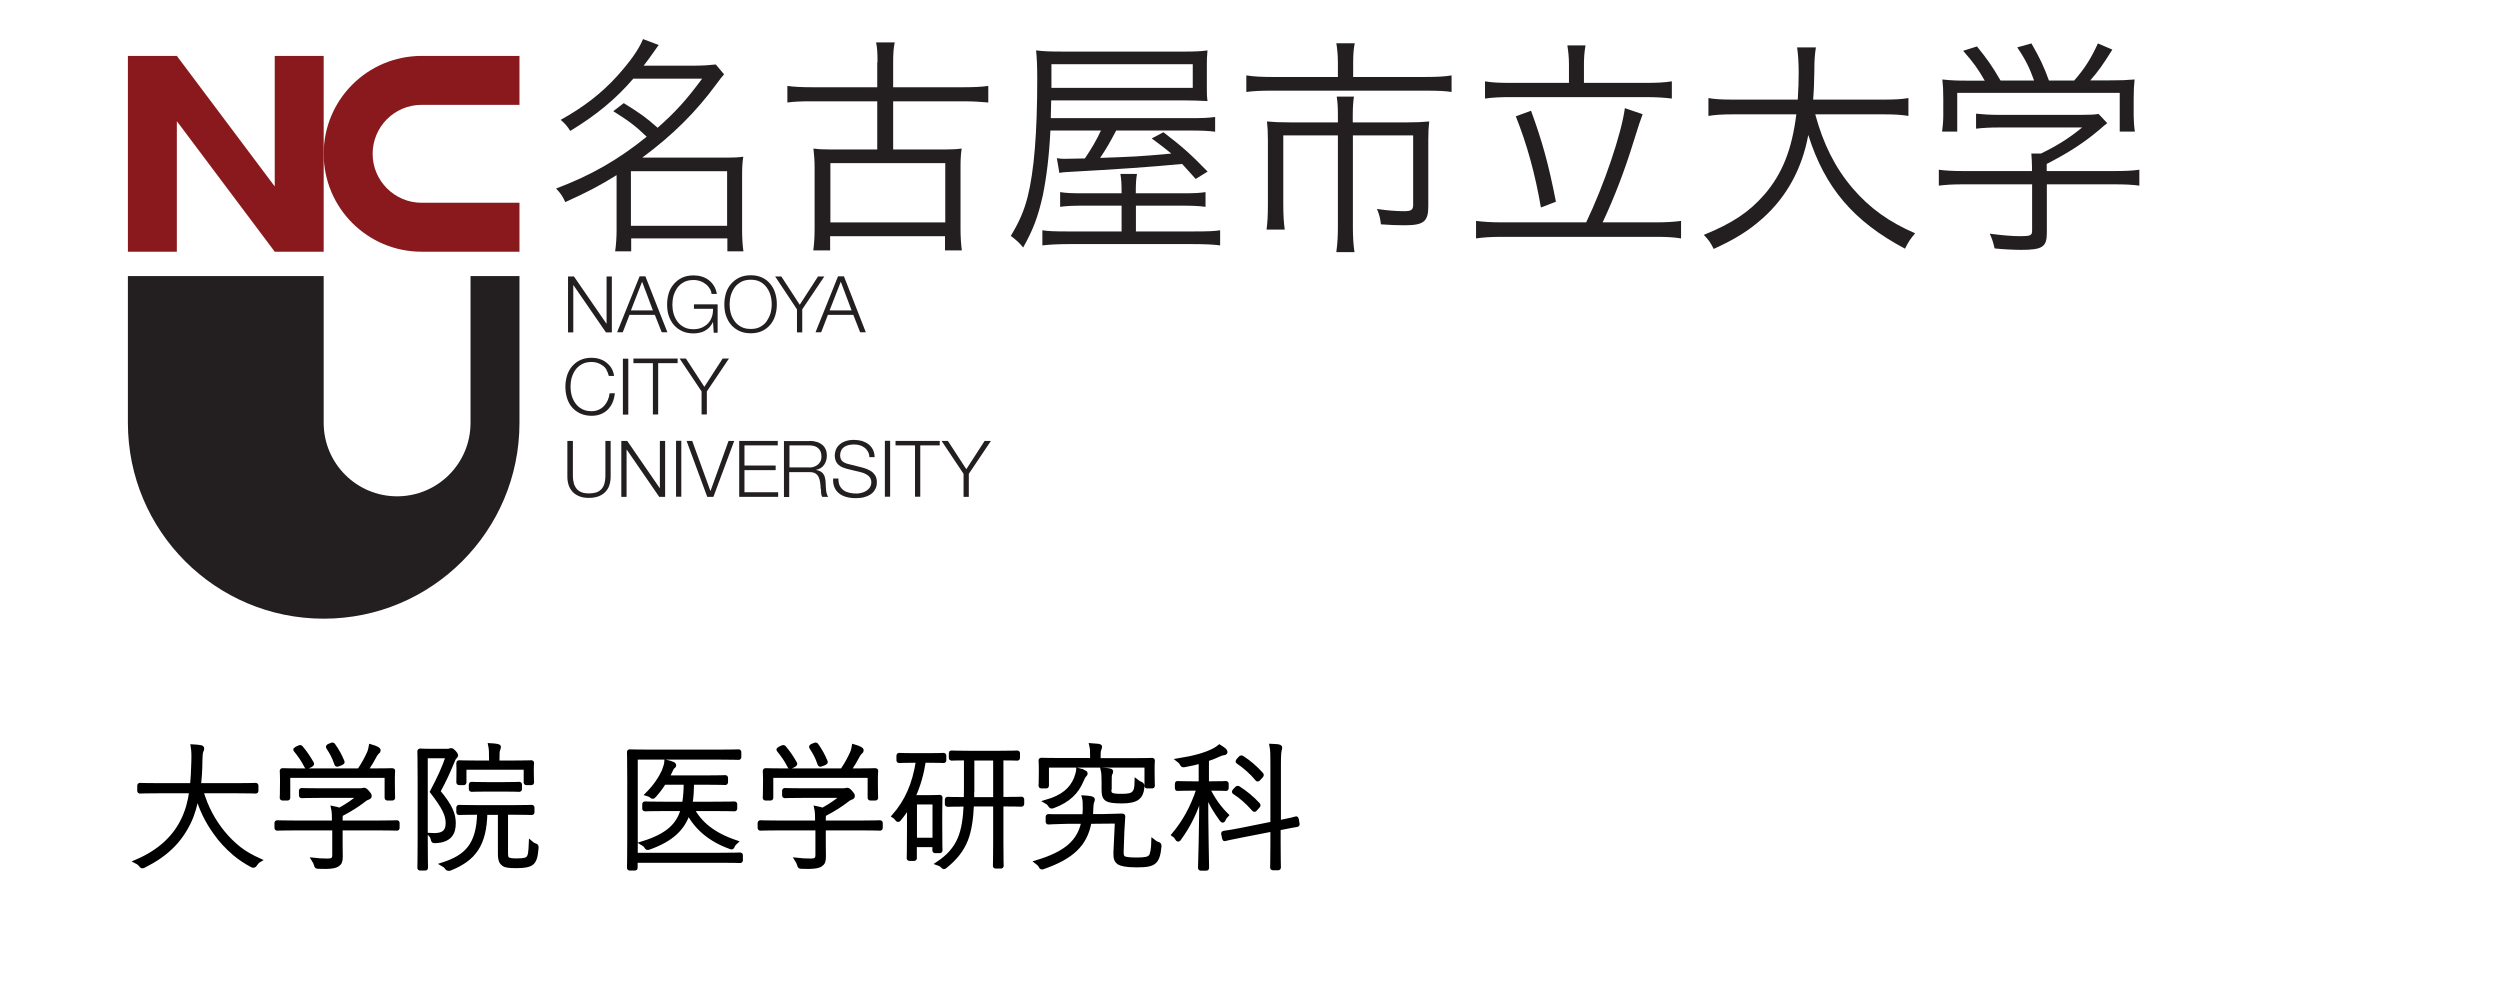 <?xml version="1.0" encoding="UTF-8"?>
<svg id="_レイヤー_2" data-name="レイヤー 2" xmlns="http://www.w3.org/2000/svg" viewBox="0 0 190 75">
  <defs>
    <style>
      .cls-1, .cls-2, .cls-3, .cls-4 {
        stroke-width: 0px;
      }

      .cls-1, .cls-5 {
        fill: none;
      }

      .cls-2 {
        fill: #000;
      }

      .cls-5 {
        stroke: #000;
        stroke-miterlimit: 10;
        stroke-width: .3px;
      }

      .cls-3 {
        fill: #89191c;
      }

      .cls-4 {
        fill: #231f20;
      }
    </style>
  </defs>
  <g id="_レイヤー_1-2" data-name="レイヤー 1">
    <g>
      <rect class="cls-1" width="190" height="75"/>
      <g>
        <path class="cls-3" d="M20.88,4.25v9.92l-7.44-9.92h-3.72v14.88h3.72v-9.92l7.44,9.92h3.72V4.25h-3.72"/>
        <path class="cls-3" d="M32.04,7.97h7.44v-3.72h-7.44c-4.11,0-7.44,3.33-7.44,7.44s3.33,7.44,7.44,7.44h7.44v-3.72h-7.44c-2.05,0-3.72-1.67-3.72-3.72s1.66-3.72,3.72-3.72"/>
        <path class="cls-4" d="M35.76,20.99v11.15h0c0,3.09-2.5,5.58-5.58,5.58s-5.58-2.5-5.58-5.58v-11.16h-14.88v11.16c0,8.22,6.66,14.88,14.88,14.88s14.88-6.66,14.88-14.88v-11.16h-3.72"/>
        <path class="cls-4" d="M43.62,21.01l2.47,3.59h.01v-3.59h.4v4.25h-.45l-2.47-3.59h-.01v3.59h-.4v-4.25h.45"/>
        <path class="cls-4" d="M49.62,23.59l-.82-2.18-.85,2.18h1.67ZM49.05,21l1.67,4.25h-.43l-.52-1.32h-1.93l-.51,1.32h-.43l1.71-4.25h.45"/>
        <path class="cls-4" d="M54.24,25.25l-.05-.77h-.01c-.07.15-.16.28-.26.39-.11.11-.22.2-.35.27-.13.07-.26.12-.41.15s-.3.05-.45.05c-.33,0-.63-.06-.88-.18-.25-.12-.46-.28-.63-.48-.17-.2-.29-.44-.38-.7s-.12-.55-.12-.84.04-.57.12-.84c.08-.27.21-.5.38-.7.17-.2.38-.37.63-.49s.54-.18.88-.18c.22,0,.43.03.63.09s.37.15.53.27c.15.12.29.27.39.44.11.17.18.38.22.61h-.4c-.01-.12-.05-.25-.12-.37s-.16-.24-.28-.34c-.12-.1-.26-.19-.42-.25s-.35-.1-.55-.1c-.28,0-.52.05-.73.16-.2.11-.37.25-.5.43-.13.18-.22.38-.29.6-.06.22-.09.45-.09.68s.03.46.09.68c.06.22.16.42.29.6.13.18.29.32.5.43.2.11.44.16.73.16.23,0,.44-.04.63-.12.18-.08.34-.19.47-.32.13-.14.22-.3.29-.49s.09-.4.09-.62h-1.45v-.34h1.8v2.16h-.29"/>
        <path class="cls-4" d="M55.54,23.81c.06.22.16.42.29.6.13.18.29.32.5.43.2.11.44.16.73.16s.52-.05.72-.16.37-.25.49-.43.22-.38.29-.6c.06-.22.09-.45.09-.68s-.03-.46-.09-.68c-.06-.22-.16-.42-.29-.6-.13-.18-.29-.32-.49-.43-.2-.11-.44-.16-.72-.16s-.52.05-.73.16c-.2.11-.37.25-.5.43-.13.18-.22.38-.29.6-.06.22-.09.45-.09.68s.03.46.09.68M55.17,22.29c.08-.27.21-.5.38-.7.17-.2.38-.37.63-.49.25-.12.54-.18.88-.18s.62.06.87.18c.25.12.46.28.62.49.17.2.29.44.37.7.08.27.12.54.12.84s-.04.57-.12.84c-.08.27-.21.5-.37.7-.17.2-.37.36-.62.48-.25.12-.54.18-.87.18s-.63-.06-.88-.18c-.25-.12-.46-.28-.63-.48-.17-.2-.29-.44-.38-.7s-.12-.55-.12-.84.04-.57.12-.84"/>
        <path class="cls-4" d="M58.9,21.01h.48l1.4,2.15,1.39-2.15h.48l-1.68,2.5v1.75h-.4v-1.75l-1.66-2.5"/>
        <path class="cls-4" d="M64.72,23.59l-.82-2.18-.85,2.18h1.67ZM64.14,21l1.66,4.25h-.43l-.52-1.32h-1.93l-.51,1.32h-.43l1.71-4.25h.45"/>
        <path class="cls-4" d="M46.1,28.1c-.08-.13-.18-.24-.3-.32-.12-.09-.25-.15-.39-.2-.14-.05-.29-.07-.44-.07-.28,0-.52.05-.73.16-.2.11-.37.25-.5.43-.13.18-.22.38-.29.6-.06.22-.09.45-.09.68s.03.46.09.68c.06.22.16.42.29.6s.29.32.5.43c.2.11.44.16.73.16.2,0,.38-.04.53-.11.16-.07.3-.17.41-.29.11-.12.21-.27.28-.43.07-.16.12-.34.14-.53h.4c-.03.26-.09.5-.18.71-.09.21-.22.39-.37.54-.15.15-.33.26-.53.34-.2.08-.43.12-.68.12-.33,0-.63-.06-.88-.18s-.46-.28-.63-.48c-.17-.2-.29-.44-.37-.7-.08-.27-.12-.55-.12-.84s.04-.57.12-.84.21-.5.37-.7c.17-.2.38-.37.63-.49s.54-.18.88-.18c.2,0,.4.03.59.09s.37.15.52.27.29.26.39.43c.1.17.17.37.2.59h-.4c-.04-.16-.09-.31-.18-.44"/>
        <path class="cls-4" d="M47.34,31.51h.41v-4.25h-.41v4.25Z"/>
        <path class="cls-4" d="M51.5,27.25v.35h-1.48v3.9h-.4v-3.9h-1.48v-.35h3.36"/>
        <path class="cls-4" d="M51.65,27.25h.48l1.4,2.15,1.39-2.15h.48l-1.68,2.5v1.75h-.4v-1.75l-1.67-2.5"/>
        <path class="cls-4" d="M43.54,33.51v2.63c0,.25.03.45.08.63.06.17.14.31.24.42.11.11.24.19.39.24.15.05.33.07.52.07s.37-.03.53-.07c.15-.05.29-.13.39-.24.11-.11.19-.25.24-.42s.08-.38.08-.63v-2.63h.4v2.72c0,.22-.03.43-.09.62-.06.2-.16.37-.29.51-.13.15-.3.26-.51.35-.21.08-.46.13-.76.13s-.54-.04-.75-.13c-.21-.09-.38-.2-.51-.35-.13-.15-.23-.32-.29-.51-.06-.2-.09-.4-.09-.62v-2.72h.4"/>
        <path class="cls-4" d="M47.67,33.51l2.47,3.59h.01v-3.59h.4v4.25h-.45l-2.47-3.59h-.01v3.59h-.4v-4.25h.45"/>
        <path class="cls-4" d="M51.38,37.75h.4v-4.25h-.4v4.25Z"/>
        <path class="cls-4" d="M52.61,33.51l1.38,3.8h.01l1.37-3.8h.43l-1.58,4.25h-.47l-1.57-4.25h.43"/>
        <path class="cls-4" d="M59.11,33.51v.34h-2.53v1.53h2.37v.35h-2.37v1.68h2.56v.35h-2.96v-4.25h2.93"/>
        <path class="cls-4" d="M61.52,35.53c.12,0,.24-.02.35-.06.11-.04.21-.09.29-.16.08-.07.15-.16.2-.26s.07-.22.07-.35c0-.26-.07-.47-.23-.62-.15-.15-.38-.23-.69-.23h-1.51v1.67h1.51ZM61.55,33.51c.17,0,.34.02.5.07.16.04.29.11.41.2.12.09.21.2.28.35.07.14.1.31.1.5,0,.27-.07.5-.21.7-.14.2-.35.33-.62.38h0c.14.03.25.07.35.12.09.05.17.12.22.2.06.08.1.18.12.29.03.11.04.23.05.35,0,.07,0,.16.01.26,0,.1.01.21.02.31.01.1.03.2.06.3.03.09.06.17.1.22h-.45l-.06-.14-.03-.18v-.18s-.03-.15-.03-.15c0-.15-.02-.3-.04-.45-.02-.15-.06-.28-.11-.4-.06-.12-.14-.21-.25-.28-.11-.07-.26-.1-.45-.1h-1.54v1.89h-.4v-4.25h1.95"/>
        <path class="cls-4" d="M63.82,36.91c.07.15.17.26.29.35.12.09.27.15.44.19.17.04.35.06.55.06.11,0,.23-.02.36-.05.13-.03.25-.08.37-.15.11-.07.21-.16.28-.27.07-.11.11-.24.11-.4,0-.12-.03-.22-.08-.31-.05-.09-.12-.16-.21-.22-.08-.06-.18-.11-.28-.15s-.2-.07-.3-.09l-.95-.23c-.12-.03-.24-.07-.36-.12-.12-.05-.22-.11-.31-.19s-.16-.18-.21-.29c-.05-.12-.08-.26-.08-.42,0-.1.02-.22.06-.36.04-.14.11-.27.22-.39.11-.12.26-.23.45-.31.19-.08.43-.13.73-.13.21,0,.41.03.6.08.19.06.36.14.5.25s.26.25.34.41c.08.16.13.36.13.57h-.4c0-.16-.04-.3-.11-.42-.07-.12-.15-.22-.26-.3-.1-.08-.23-.14-.36-.18-.14-.04-.28-.06-.43-.06-.14,0-.27.02-.4.04-.13.03-.24.08-.34.14-.1.07-.18.15-.23.26-.06.11-.09.24-.09.4,0,.1.02.18.05.26.03.07.08.14.14.19.06.05.13.09.2.12s.16.06.25.08l1.04.26c.15.04.29.09.43.15.13.06.25.13.35.21.1.09.18.19.24.31.06.12.09.27.09.45,0,.05,0,.11-.01.19s-.03.16-.07.25c-.04.09-.09.18-.16.27-.07.09-.16.17-.29.25-.12.07-.27.13-.45.18-.18.05-.39.07-.64.07s-.48-.03-.7-.09-.4-.15-.55-.27c-.15-.12-.27-.27-.35-.46-.08-.19-.12-.41-.1-.67h.4c0,.22.03.4.1.55"/>
        <path class="cls-4" d="M67.25,37.75h.4v-4.25h-.4v4.25Z"/>
        <path class="cls-4" d="M71.42,33.51v.34h-1.48v3.9h-.4v-3.9h-1.48v-.34h3.36"/>
        <path class="cls-4" d="M71.56,33.51h.48l1.4,2.15,1.39-2.15h.48l-1.68,2.5v1.75h-.4v-1.75l-1.67-2.5"/>
        <path class="cls-4" d="M47.95,17.16h7.31v-4.15h-7.31v4.15ZM47.41,7.84c1.28.8,1.68,1.08,2.57,1.87,1.38-1.22,2.19-2.12,3.38-3.73h-5.23c-1.33,1.54-2.78,2.75-4.79,3.97-.21-.33-.37-.54-.73-.84,1.77-.98,3.15-2.06,4.32-3.36,1-1.12,1.61-1.98,1.94-2.78l1.19.45q-.8,1.14-1.14,1.57h3.85c.68,0,1.15-.04,1.63-.09l.63.75c-.19.21-.28.33-.59.75-1.56,2.12-3.27,3.83-5.63,5.58h6.42c.56,0,.89-.02,1.26-.07-.07.42-.09.84-.09,1.4v4.23c0,.54.04,1.17.1,1.56h-1.22v-.98h-7.31v.98h-1.22c.07-.45.11-1.08.11-1.56v-4.23c-1.19.75-2.26,1.31-3.9,2.05-.19-.42-.33-.65-.7-1.03,2.71-1.03,4.72-2.19,6.89-3.94-.86-.82-1.29-1.15-2.54-1.94l.82-.63"/>
        <path class="cls-4" d="M63.11,16.9h8.73v-4.5h-8.73v4.5ZM66.69,4.74c0-.75-.02-1.12-.11-1.52h1.42c-.09.44-.12.84-.12,1.52v1.89h5.41c.77,0,1.33-.03,1.82-.1v1.26c-.59-.05-1.15-.09-1.82-.09h-5.41v3.66h3.92c.59,0,.91-.02,1.29-.07-.07.44-.09.84-.09,1.42v4.71c0,.59.04,1.15.1,1.61h-1.28v-1.08h-8.73v1.08h-1.28c.07-.52.1-1.05.1-1.61v-4.71c0-.54-.04-.98-.09-1.42.39.05.7.07,1.3.07h3.55v-3.66h-4.99c-.82,0-1.29.02-1.84.09v-1.26c.49.07,1.07.1,1.84.1h4.99v-1.89"/>
        <path class="cls-4" d="M90.65,4.88h-10.74v1.8h10.74v-1.8ZM89.78,14.69c1.08,0,1.36-.02,1.84-.09v1.12c-.52-.07-.98-.09-1.84-.09h-3.45v1.96h4.23c1.33,0,1.71-.02,2.17-.09v1.15c-.54-.07-1.14-.1-2.24-.1h-9.15c-.95,0-1.61.04-2.12.1v-1.15c.39.07.93.09,2.05.09h3.97v-1.96h-2.83c-.86,0-1.35.02-1.84.09v-1.12c.46.07.77.09,1.85.09h2.82c0-.77-.02-1.05-.09-1.47h1.26c-.07.42-.09.72-.09,1.47h3.45ZM79.83,9.92c-.09,1.91-.3,3.59-.58,4.95-.35,1.57-.72,2.57-1.49,3.94-.26-.33-.59-.63-.94-.88.66-1.1,1-1.89,1.28-2.97.49-1.96.73-4.83.73-8.96,0-1.01-.03-1.66-.09-2.17.61.07,1.03.09,2.12.09h9.11c.86,0,1.29-.02,1.8-.09-.05.54-.05.66-.05,1.19v1.56c0,.52,0,.72.05,1.1-.68-.03-1.19-.05-1.73-.05h-10.15l-.03,1.35h10.44c1.14,0,1.54-.02,2.05-.09v1.12c-.56-.07-1-.09-1.99-.09h-5.53c-.51.96-.73,1.35-1.22,2.08,2.47-.09,2.94-.1,5.41-.33-.46-.38-.73-.59-1.49-1.15l.89-.47c1.49,1.14,2.06,1.66,3.36,2.99l-.91.56c-.51-.58-.65-.72-1.03-1.14-2.41.23-4.85.4-8.68.61-.3.02-.42.02-.65.07l-.19-1.12c.3.05.39.05.61.05q.07,0,1.52-.03c.52-.77.89-1.4,1.22-2.12h-3.85"/>
        <path class="cls-4" d="M101.68,8.72c0-.54-.02-.94-.09-1.38h1.31c-.05.32-.09.77-.09,1.4v.56h4.15c.7,0,1.14-.02,1.66-.07-.05.44-.07.84-.07,1.42v5.04c0,1.14-.35,1.43-1.78,1.43-.72,0-1.02-.02-1.82-.07-.05-.45-.12-.75-.3-1.17.8.12,1.49.17,2.05.17s.7-.1.7-.49v-5.27h-4.58v6.96c0,.72.03,1.31.12,1.91h-1.38c.09-.66.12-1.22.12-1.91v-6.96h-4.15v5.27c0,.8.04,1.38.11,1.89h-1.38c.07-.56.1-1.1.1-1.89v-4.9c0-.54-.02-.98-.07-1.43.51.05.96.07,1.68.07h3.71v-.58ZM101.68,4.78c0-.56-.05-1.12-.12-1.49h1.4c-.09.44-.12.89-.12,1.49v1.07h5.49c.86,0,1.47-.03,1.99-.12v1.26c-.45-.07-.96-.1-1.98-.1h-11.68c-.86,0-1.43.03-1.94.1v-1.26c.58.09,1.15.12,1.96.12h5v-1.07"/>
        <path class="cls-4" d="M116.36,8.42c.84,2.29,1.33,4.04,1.89,6.91l-1.14.44c-.45-2.61-1.07-4.83-1.91-6.93l1.15-.42ZM119.24,4.88c0-.51-.04-.89-.12-1.43h1.38c-.09.51-.12.94-.12,1.42v1.43h4.67c.87,0,1.47-.03,2.01-.12v1.31c-.58-.07-1.17-.11-2.01-.11h-10.25c-.8,0-1.38.03-1.94.11v-1.31c.49.09,1.07.12,1.94.12h4.44v-1.42ZM120.55,16.9c1.35-2.82,2.68-6.72,2.94-8.68l1.35.46q-.17.42-.7,2.12c-.66,2.15-1.45,4.21-2.34,6.1h4.04c.81,0,1.4-.04,1.92-.11v1.33c-.56-.09-1.07-.12-1.92-.12h-11.65c-.88,0-1.45.04-2.01.12v-1.33c.56.07,1.15.11,2.01.11h6.37"/>
        <path class="cls-4" d="M137.96,8.69c.6,2.24,1.52,4.08,2.85,5.63,1.28,1.49,2.75,2.55,4.74,3.41-.35.42-.49.61-.77,1.17-3.92-2.08-6.09-4.64-7.35-8.64-.47,2.55-1.63,4.67-3.41,6.28-1.1.98-2.06,1.59-3.78,2.38-.24-.49-.38-.68-.75-1.07,2.19-.89,3.46-1.75,4.6-3.06,1.36-1.57,2.1-3.43,2.43-6.1h-4.76c-.93,0-1.42.04-1.92.12v-1.36c.45.09,1.03.12,1.96.12h4.83c.05-.84.07-1.38.07-2.06,0-.81-.05-1.43-.12-1.91h1.43c-.09.58-.12.96-.12,1.82-.02.89-.03,1.4-.09,2.15h5.3c.89,0,1.47-.03,1.94-.12v1.36c-.56-.09-1.05-.12-1.92-.12h-5.16"/>
        <path class="cls-4" d="M150.84,6.13c-.51-.89-.82-1.33-1.64-2.27l1.05-.33c.81,1,1.17,1.52,1.79,2.59h2.55c-.33-.93-.66-1.61-1.28-2.52l1.08-.3c.66,1.15.94,1.75,1.33,2.82h1.92c.82-.94,1.29-1.7,1.8-2.82l1.1.47c-.73,1.17-1.1,1.68-1.68,2.34h1.36c1.02,0,1.4-.02,2.01-.07-.05.45-.07.81-.07,1.45v1.29c0,.4.03.82.09,1.22h-1.15v-2.94h-12.35v2.94h-1.15c.05-.4.09-.79.09-1.22v-1.29c0-.65-.02-1-.07-1.45.65.07,1.03.09,1.99.09h1.22ZM155.56,17.69c0,1.08-.33,1.3-1.96,1.3-.49,0-1.4-.04-2.01-.11-.12-.51-.19-.73-.37-1.12.89.12,1.71.19,2.29.19.8,0,.93-.05.93-.42v-3.52h-5.25c-.77,0-1.31.03-1.84.1v-1.21c.51.07,1.07.1,1.82.1h5.26v-.3c0-.35-.02-.66-.05-1.03h.73c1.21-.58,2.2-1.21,3.13-1.98h-6.4c-.59,0-1.19.03-1.66.09v-1.14c.49.05,1.05.09,1.7.09h6.31c.65,0,1-.02,1.3-.07l.66.7q-.23.17-.61.51c-1.17.98-2.26,1.7-3.99,2.59v.54h5.2c.79,0,1.35-.03,1.84-.1v1.21c-.49-.07-1.08-.1-1.85-.1h-5.18v3.67"/>
      </g>
      <g>
        <g>
          <path class="cls-2" d="M15.3,60.13c.19.6.41,1.18.71,1.74.54,1,1.27,1.91,2.17,2.62.47.37.98.64,1.53.89-.12.07-.22.18-.31.32q-.09.16-.25.07c-.48-.26-.93-.55-1.34-.9-.56-.48-1.06-1.01-1.48-1.62-.6-.84-1.07-1.79-1.34-2.8-.14.74-.33,1.43-.62,2.03-.73,1.5-1.77,2.49-3.42,3.32-.15.07-.16.08-.27-.07-.09-.12-.2-.19-.32-.25,1.82-.77,2.95-1.91,3.56-3.2.32-.67.51-1.38.61-2.14h-2.45c-1.03,0-1.37.02-1.43.02-.06,0-.07-.01-.07-.07v-.37c0-.06.01-.07.07-.07.05,0,.39.02,1.43.02h2.51c.06-.56.08-1.15.1-1.77s0-.87-.05-1.18c.2.01.43.03.6.06.08.01.13.05.13.11,0,.07-.03.12-.06.19-.05.11-.07.32-.08.81,0,.61-.04,1.2-.11,1.78h2.87c1.04,0,1.37-.02,1.43-.02.06,0,.07.01.07.07v.37c0,.06-.01.07-.07.07-.05,0-.39-.02-1.43-.02h-2.67Z"/>
          <path class="cls-5" d="M15.3,60.13c.19.6.41,1.18.71,1.74.54,1,1.27,1.91,2.17,2.62.47.37.98.64,1.53.89-.12.07-.22.18-.31.32q-.09.16-.25.07c-.48-.26-.93-.55-1.34-.9-.56-.48-1.06-1.01-1.48-1.62-.6-.84-1.07-1.79-1.34-2.8-.14.74-.33,1.43-.62,2.03-.73,1.5-1.77,2.49-3.42,3.32-.15.07-.16.08-.27-.07-.09-.12-.2-.19-.32-.25,1.82-.77,2.95-1.91,3.56-3.2.32-.67.51-1.38.61-2.14h-2.45c-1.03,0-1.37.02-1.43.02-.06,0-.07-.01-.07-.07v-.37c0-.06.01-.07.07-.07.05,0,.39.02,1.43.02h2.51c.06-.56.08-1.15.1-1.77s0-.87-.05-1.18c.2.01.43.03.6.06.08.01.13.05.13.11,0,.07-.03.12-.06.19-.05.11-.07.32-.08.81,0,.61-.04,1.2-.11,1.78h2.87c1.04,0,1.37-.02,1.43-.02.06,0,.07.01.07.07v.37c0,.06-.01.07-.07.07-.05,0-.39-.02-1.43-.02h-2.67Z"/>
          <path class="cls-2" d="M22.47,62.96c-1.01,0-1.34.02-1.39.02-.06,0-.07-.01-.07-.07v-.35c0-.06.01-.07.07-.07.05,0,.38.02,1.39.02h2.91c0-.52-.01-.84-.07-1.1.2.04.36.08.5.13.57-.32,1.06-.64,1.53-1.05h-3.03c-1,0-1.32.02-1.37.02-.06,0-.07-.01-.07-.07v-.33c0-.06.01-.07.07-.07.05,0,.37.02,1.37.02h2.99c.18,0,.24-.01.27-.02.03-.01.06-.02.11-.02.05,0,.14.06.25.19.13.14.17.21.17.29,0,.06-.05.11-.09.12-.11.03-.19.06-.43.25-.41.32-.96.67-1.67,1.04-.02.08-.02.21-.02.41v.19h2.87c1.01,0,1.34-.02,1.39-.02.06,0,.07.01.07.07v.35c0,.06-.01.07-.07.07-.05,0-.38-.02-1.39-.02h-2.87v1.24c0,.21.01.65.01.91,0,.34-.06.49-.26.62-.16.09-.35.15-.88.16-.15,0-.33,0-.54-.01-.17-.01-.17.01-.21-.16-.04-.13-.11-.27-.18-.38.35.04.64.06,1.08.06.32,0,.49-.07.49-.42v-2.02h-2.91ZM27.3,58.54c.33-.49.57-.94.76-1.37.04-.11.09-.27.12-.46.19.05.36.13.49.19.07.04.11.08.11.13s-.02.07-.06.11c-.06.04-.15.15-.2.24-.2.39-.41.74-.7,1.17h.5c1.06,0,1.43-.02,1.48-.02.07,0,.08.01.08.06s-.02.2-.02.5v.42c0,.93.02,1.06.02,1.11,0,.06-.01.07-.08.07h-.35c-.06,0-.07-.01-.07-.07v-1.65h-7.47v1.65c0,.06-.01.07-.07.07h-.36c-.06,0-.07-.01-.07-.07s.02-.19.02-1.11v-.36c0-.36-.02-.51-.02-.56s.01-.06.07-.06.43.02,1.48.02h4.36ZM22.7,56.81c.11-.05.14-.05.18,0,.33.39.57.75.82,1.19.04.06.04.08-.08.16l-.15.07c-.15.07-.17.07-.2,0-.21-.43-.52-.87-.81-1.22-.04-.05-.03-.06.09-.13l.15-.07ZM25.76,58.08c-.15.06-.17.06-.2-.02-.19-.56-.37-.86-.62-1.25-.04-.06-.03-.08.08-.14l.16-.06c.09-.04.12-.04.16.02.3.42.51.81.69,1.25.03.06.02.07-.12.14l-.15.06Z"/>
          <path class="cls-5" d="M22.47,62.96c-1.01,0-1.34.02-1.39.02-.06,0-.07-.01-.07-.07v-.35c0-.06.01-.07.07-.07.05,0,.38.02,1.39.02h2.91c0-.52-.01-.84-.07-1.1.2.04.36.08.5.13.57-.32,1.06-.64,1.53-1.05h-3.03c-1,0-1.32.02-1.37.02-.06,0-.07-.01-.07-.07v-.33c0-.06.01-.07.07-.07.05,0,.37.02,1.37.02h2.99c.18,0,.24-.01.27-.02.03-.01.06-.02.11-.02.05,0,.14.06.25.19.13.14.17.21.17.29,0,.06-.05.11-.09.12-.11.03-.19.06-.43.25-.41.32-.96.67-1.67,1.04-.02.08-.02.21-.02.41v.19h2.87c1.01,0,1.34-.02,1.39-.02.06,0,.07.01.07.07v.35c0,.06-.01.07-.07.07-.05,0-.38-.02-1.39-.02h-2.87v1.24c0,.21.01.65.01.91,0,.34-.06.49-.26.62-.16.09-.35.15-.88.16-.15,0-.33,0-.54-.01-.17-.01-.17.01-.21-.16-.04-.13-.11-.27-.18-.38.35.04.64.06,1.08.06.32,0,.49-.07.49-.42v-2.02h-2.91ZM27.3,58.54c.33-.49.57-.94.76-1.37.04-.11.09-.27.12-.46.19.05.36.13.49.19.07.04.11.08.11.13s-.02.07-.06.11c-.06.04-.15.15-.2.24-.2.39-.41.74-.7,1.17h.5c1.06,0,1.43-.02,1.48-.02.07,0,.08.01.08.06s-.02.2-.02.5v.42c0,.93.02,1.06.02,1.11,0,.06-.01.07-.08.07h-.35c-.06,0-.07-.01-.07-.07v-1.65h-7.47v1.65c0,.06-.01.07-.07.07h-.36c-.06,0-.07-.01-.07-.07s.02-.19.02-1.11v-.36c0-.36-.02-.51-.02-.56s.01-.06.07-.06.43.02,1.48.02h4.36ZM22.7,56.81c.11-.05.14-.05.18,0,.33.39.57.75.82,1.19.04.06.04.08-.08.16l-.15.07c-.15.07-.17.07-.2,0-.21-.43-.52-.87-.81-1.22-.04-.05-.03-.06.09-.13l.15-.07ZM25.76,58.08c-.15.06-.17.06-.2-.02-.19-.56-.37-.86-.62-1.25-.04-.06-.03-.08.08-.14l.16-.06c.09-.04.12-.04.16.02.3.42.51.81.69,1.25.03.06.02.07-.12.14l-.15.06Z"/>
          <path class="cls-2" d="M32.36,57.48v6.31c0,1.48.02,2.1.02,2.15,0,.06,0,.07-.07.07h-.37c-.06,0-.07-.01-.07-.07,0-.05.02-.63.02-2.13v-4.55c0-1.51-.02-2.1-.02-2.15,0-.06.01-.07.07-.07s.26.02.75.02h1.24c.13,0,.22-.01.26-.03.02-.01.05-.02.1-.02.05,0,.11.03.22.15.12.13.16.2.16.23,0,.05-.02.08-.07.13-.07.06-.14.18-.19.32-.33.8-.61,1.43-1.09,2.31.95,1.14,1.17,1.75,1.17,2.42,0,.75-.3,1.31-1.4,1.36-.17.01-.17,0-.21-.18-.03-.13-.07-.21-.14-.29.92.06,1.28-.22,1.28-.91,0-.62-.28-1.2-1.19-2.38.56-1.08.87-1.72,1.2-2.69h-1.66ZM36.33,61.77c-1.03,0-1.37.02-1.43.02-.06,0-.07-.01-.07-.07v-.33c0-.06.01-.07.07-.07.05,0,.39.02,1.43.02h2.65c1.04,0,1.36-.02,1.42-.02.06,0,.07.01.07.07v.33c0,.06-.01.07-.07.07-.05,0-.38-.02-1.42-.02h-.52v3c0,.34.02.44.14.52.09.06.29.1.64.1.57,0,.79-.06.9-.19.14-.17.17-.42.2-1.15.09.08.18.14.29.18.16.05.16.06.15.22-.05.67-.15.95-.34,1.13-.23.2-.65.25-1.2.25-.61,0-.84-.05-.96-.14-.18-.13-.29-.29-.29-.82v-3.09h-1.1c-.05,2.43-.87,3.51-2.69,4.24q-.16.06-.25-.07c-.07-.11-.18-.2-.29-.26,1.77-.57,2.71-1.47,2.75-3.91h-.07ZM37.32,57.74c0-.56-.01-.83-.07-1.11.21.01.39.03.55.06.07.01.12.04.12.07,0,.08-.02.13-.05.2-.05.11-.06.27-.06.77v.22h1.11c1.03,0,1.39-.02,1.45-.02.06,0,.07.01.07.07,0,.05-.02.15-.02.35v.26c0,.71.02.79.02.84,0,.06-.01.07-.07.07h-.35c-.06,0-.07-.01-.07-.07v-1.1h-4.65v1.1c0,.06-.01.07-.07.07h-.34c-.05,0-.06-.01-.06-.07,0-.05.01-.14.01-.84v-.22c0-.24-.01-.34-.01-.39,0-.06.01-.07.06-.07s.41.02,1.45.02h1v-.22ZM38.32,59.59c.82,0,1.08-.02,1.13-.02.06,0,.07.01.07.07v.32c0,.06-.01.07-.07.07-.05,0-.31-.02-1.13-.02h-1.34c-.82,0-1.09.02-1.14.02s-.06-.01-.06-.07v-.32c0-.06.01-.07.06-.07s.32.02,1.14.02h1.34Z"/>
          <path class="cls-5" d="M32.36,57.48v6.31c0,1.48.02,2.1.02,2.15,0,.06,0,.07-.07.07h-.37c-.06,0-.07-.01-.07-.07,0-.05.02-.63.02-2.13v-4.55c0-1.51-.02-2.1-.02-2.15,0-.06.01-.07.07-.07s.26.02.75.02h1.24c.13,0,.22-.01.26-.03.02-.01.05-.02.1-.02.05,0,.11.03.22.15.12.13.16.2.16.23,0,.05-.02.08-.07.13-.07.06-.14.18-.19.32-.33.8-.61,1.43-1.09,2.31.95,1.14,1.17,1.75,1.17,2.42,0,.75-.3,1.31-1.4,1.36-.17.01-.17,0-.21-.18-.03-.13-.07-.21-.14-.29.92.06,1.28-.22,1.28-.91,0-.62-.28-1.2-1.19-2.38.56-1.08.87-1.72,1.2-2.69h-1.66ZM36.33,61.77c-1.03,0-1.37.02-1.43.02-.06,0-.07-.01-.07-.07v-.33c0-.06.01-.07.07-.07.05,0,.39.02,1.43.02h2.65c1.04,0,1.36-.02,1.42-.02.06,0,.07.01.07.07v.33c0,.06-.01.07-.07.07-.05,0-.38-.02-1.42-.02h-.52v3c0,.34.02.44.14.52.09.06.29.1.64.1.57,0,.79-.06.9-.19.14-.17.17-.42.2-1.15.09.08.18.14.29.18.16.05.16.06.15.22-.05.67-.15.95-.34,1.13-.23.2-.65.25-1.2.25-.61,0-.84-.05-.96-.14-.18-.13-.29-.29-.29-.82v-3.09h-1.1c-.05,2.43-.87,3.51-2.69,4.24q-.16.06-.25-.07c-.07-.11-.18-.2-.29-.26,1.77-.57,2.71-1.47,2.75-3.91h-.07ZM37.32,57.74c0-.56-.01-.83-.07-1.11.21.01.39.03.55.06.07.01.12.04.12.07,0,.08-.02.13-.05.2-.05.11-.06.27-.06.77v.22h1.11c1.03,0,1.39-.02,1.45-.02.06,0,.07.01.07.07,0,.05-.02.15-.02.35v.26c0,.71.02.79.02.84,0,.06-.01.07-.07.07h-.35c-.06,0-.07-.01-.07-.07v-1.1h-4.65v1.1c0,.06-.01.07-.07.07h-.34c-.05,0-.06-.01-.06-.07,0-.05.01-.14.01-.84v-.22c0-.24-.01-.34-.01-.39,0-.06.01-.07.06-.07s.41.02,1.45.02h1v-.22ZM38.32,59.59c.82,0,1.08-.02,1.13-.02.06,0,.07.01.07.07v.32c0,.06-.01.07-.07.07-.05,0-.31-.02-1.13-.02h-1.34c-.82,0-1.09.02-1.14.02s-.06-.01-.06-.07v-.32c0-.06.01-.07.06-.07s.32.02,1.14.02h1.34Z"/>
        </g>
        <g>
          <path class="cls-2" d="M54.76,64.96c1.07,0,1.43-.02,1.48-.02.06,0,.07.01.07.07v.36c0,.06-.01.07-.07.07-.05,0-.41-.02-1.48-.02h-6.45v.52c0,.06-.01.07-.07.07h-.37c-.06,0-.07-.01-.07-.07,0-.05.02-.63.02-2.12v-4.54c0-1.49-.02-2.06-.02-2.11,0-.06.01-.07.07-.07.05,0,.43.02,1.49.02h5.29c1.07,0,1.4-.02,1.47-.02s.07.01.07.07v.36c0,.06-.01.07-.07.07s-.4-.02-1.47-.02h-6.33v7.38h6.45ZM54.31,61.08c1.09,0,1.45-.02,1.5-.02.06,0,.07.01.07.07v.31c0,.06-.01.07-.07.07-.05,0-.41-.02-1.5-.02h-1.69c.58,1.08,1.56,1.92,3.3,2.51-.09.08-.17.17-.22.29-.06.15-.07.14-.22.08-1.57-.57-2.59-1.5-3.17-2.62-.38,1.18-1.21,2.04-2.97,2.67-.15.05-.16.05-.24-.08-.07-.11-.16-.18-.28-.25,1.89-.58,2.74-1.37,3.07-2.6h-1.36c-1.08,0-1.45.02-1.5.02-.06,0-.07-.01-.07-.07v-.31c0-.06.01-.07.07-.07.05,0,.42.02,1.5.02h1.46c.09-.53.12-1.06.12-1.59h-1.64c-.2.32-.43.63-.73.97-.12.13-.13.14-.25.03-.1-.07-.18-.11-.29-.14.64-.64,1.01-1.25,1.25-1.76.11-.3.18-.53.19-.7.19.04.35.1.5.16.04.02.1.05.1.11s-.04.08-.1.13-.11.15-.21.37c-.06.14-.14.29-.22.42h3.07c.96,0,1.28-.02,1.33-.02.06,0,.07.01.07.07v.31c0,.06-.01.07-.07.07-.05,0-.37-.02-1.33-.02h-1.18c-.01.54-.03,1.07-.12,1.59h1.83Z"/>
          <path class="cls-5" d="M54.76,64.96c1.07,0,1.43-.02,1.48-.02.06,0,.07.01.07.07v.36c0,.06-.01.07-.07.07-.05,0-.41-.02-1.48-.02h-6.45v.52c0,.06-.01.07-.07.07h-.37c-.06,0-.07-.01-.07-.07,0-.05.02-.63.02-2.12v-4.54c0-1.49-.02-2.06-.02-2.11,0-.06.01-.07.07-.07.05,0,.43.02,1.49.02h5.29c1.07,0,1.4-.02,1.47-.02s.07.01.07.07v.36c0,.06-.01.07-.07.07s-.4-.02-1.47-.02h-6.33v7.38h6.45ZM54.31,61.08c1.09,0,1.45-.02,1.5-.02.06,0,.07.01.07.07v.31c0,.06-.01.07-.07.07-.05,0-.41-.02-1.5-.02h-1.69c.58,1.08,1.56,1.92,3.3,2.51-.09.08-.17.17-.22.29-.06.15-.07.14-.22.08-1.57-.57-2.59-1.5-3.17-2.62-.38,1.18-1.21,2.04-2.97,2.67-.15.05-.16.05-.24-.08-.07-.11-.16-.18-.28-.25,1.89-.58,2.74-1.37,3.07-2.6h-1.36c-1.08,0-1.45.02-1.5.02-.06,0-.07-.01-.07-.07v-.31c0-.06.01-.07.07-.07.05,0,.42.02,1.5.02h1.46c.09-.53.12-1.06.12-1.59h-1.64c-.2.32-.43.63-.73.97-.12.13-.13.14-.25.03-.1-.07-.18-.11-.29-.14.64-.64,1.01-1.25,1.25-1.76.11-.3.18-.53.19-.7.19.04.35.1.5.16.04.02.1.05.1.11s-.04.08-.1.13-.11.15-.21.37c-.06.14-.14.29-.22.42h3.07c.96,0,1.28-.02,1.33-.02.06,0,.07.01.07.07v.31c0,.06-.01.07-.07.07-.05,0-.37-.02-1.33-.02h-1.18c-.01.54-.03,1.07-.12,1.59h1.83Z"/>
          <path class="cls-2" d="M59.19,62.96c-1.01,0-1.34.02-1.39.02-.06,0-.07-.01-.07-.07v-.35c0-.06.01-.07.07-.07.05,0,.38.02,1.39.02h2.91c0-.52-.01-.84-.07-1.1.2.04.36.08.5.13.57-.32,1.06-.64,1.53-1.05h-3.03c-1,0-1.32.02-1.37.02-.06,0-.07-.01-.07-.07v-.33c0-.06.01-.07.07-.07.05,0,.37.02,1.37.02h2.99c.18,0,.24-.01.27-.02.03-.01.06-.02.11-.02.05,0,.14.06.25.19.13.14.17.21.17.29,0,.06-.05.11-.09.12-.11.03-.19.06-.43.25-.41.32-.96.67-1.67,1.04-.02.08-.02.21-.02.41v.19h2.87c1.01,0,1.34-.02,1.39-.02.06,0,.07.01.07.07v.35c0,.06,0,.07-.07.07-.05,0-.38-.02-1.39-.02h-2.87v1.24c0,.21.01.65.01.91,0,.34-.06.49-.26.62-.16.09-.35.15-.88.16-.15,0-.33,0-.54-.01-.17-.01-.17.01-.21-.16-.04-.13-.11-.27-.18-.38.35.04.64.06,1.08.06.32,0,.49-.07.49-.42v-2.02h-2.91ZM64.01,58.54c.33-.49.57-.94.76-1.37.04-.11.09-.27.12-.46.19.05.36.13.49.19.07.04.11.08.11.13s-.02.07-.06.11c-.06.04-.15.15-.2.24-.2.39-.41.74-.7,1.17h.5c1.06,0,1.43-.02,1.48-.02.07,0,.08.01.08.06s-.02.2-.02.5v.42c0,.93.02,1.06.02,1.11,0,.06-.01.07-.08.07h-.35c-.06,0-.07-.01-.07-.07v-1.65h-7.47v1.65c0,.06-.01.07-.07.07h-.36c-.06,0-.07-.01-.07-.07s.02-.19.02-1.11v-.36c0-.36-.02-.51-.02-.56s.01-.06.07-.06.43.02,1.48.02h4.36ZM59.42,56.81c.11-.05.14-.05.18,0,.33.39.57.75.82,1.19.04.06.04.08-.08.16l-.15.07c-.15.07-.17.07-.2,0-.21-.43-.52-.87-.81-1.22-.04-.05-.03-.06.09-.13l.15-.07ZM62.48,58.08c-.15.06-.17.06-.2-.02-.19-.56-.37-.86-.62-1.25-.04-.06-.03-.08.08-.14l.16-.06c.09-.04.12-.04.16.02.3.42.51.81.69,1.25.03.06.02.07-.12.14l-.15.06Z"/>
          <path class="cls-5" d="M59.19,62.96c-1.01,0-1.34.02-1.39.02-.06,0-.07-.01-.07-.07v-.35c0-.06.01-.07.07-.07.05,0,.38.02,1.39.02h2.91c0-.52-.01-.84-.07-1.1.2.04.36.08.5.13.57-.32,1.06-.64,1.53-1.05h-3.03c-1,0-1.32.02-1.37.02-.06,0-.07-.01-.07-.07v-.33c0-.06.01-.07.07-.07.05,0,.37.02,1.37.02h2.99c.18,0,.24-.01.27-.02.03-.01.06-.02.11-.02.05,0,.14.06.25.19.13.14.17.21.17.29,0,.06-.05.11-.09.12-.11.03-.19.06-.43.25-.41.32-.96.67-1.67,1.04-.02.08-.02.21-.02.41v.19h2.87c1.01,0,1.34-.02,1.39-.02.06,0,.07.01.07.07v.35c0,.06,0,.07-.07.07-.05,0-.38-.02-1.39-.02h-2.87v1.24c0,.21.01.65.01.91,0,.34-.06.49-.26.62-.16.09-.35.15-.88.16-.15,0-.33,0-.54-.01-.17-.01-.17.01-.21-.16-.04-.13-.11-.27-.18-.38.35.04.64.06,1.08.06.32,0,.49-.07.49-.42v-2.02h-2.91ZM64.01,58.54c.33-.49.57-.94.76-1.37.04-.11.09-.27.12-.46.19.05.36.13.49.19.07.04.11.08.11.13s-.02.07-.06.11c-.06.04-.15.15-.2.24-.2.39-.41.74-.7,1.17h.5c1.06,0,1.43-.02,1.48-.02.07,0,.08.01.08.06s-.02.2-.02.5v.42c0,.93.02,1.06.02,1.11,0,.06-.01.07-.08.07h-.35c-.06,0-.07-.01-.07-.07v-1.65h-7.47v1.65c0,.06-.01.07-.07.07h-.36c-.06,0-.07-.01-.07-.07s.02-.19.02-1.11v-.36c0-.36-.02-.51-.02-.56s.01-.06.07-.06.43.02,1.48.02h4.36ZM59.42,56.81c.11-.05.14-.05.18,0,.33.39.57.75.82,1.19.04.06.04.08-.08.16l-.15.07c-.15.07-.17.07-.2,0-.21-.43-.52-.87-.81-1.22-.04-.05-.03-.06.09-.13l.15-.07ZM62.48,58.08c-.15.06-.17.06-.2-.02-.19-.56-.37-.86-.62-1.25-.04-.06-.03-.08.08-.14l.16-.06c.09-.04.12-.04.16.02.3.42.51.81.69,1.25.03.06.02.07-.12.14l-.15.06Z"/>
        </g>
        <g>
          <path class="cls-2" d="M70.22,57.82c-.15.95-.4,1.88-.81,2.76h1.2c.55,0,.75-.02.8-.02.06,0,.07.01.07.07,0,.05-.02.32-.02,1.19v.86c0,1.65.02,1.89.02,1.94,0,.06-.01.07-.07.07h-.33c-.06,0-.07-.01-.07-.07v-.39h-1.48v.98c0,.06-.01.07-.07.07h-.33c-.06,0-.07-.01-.07-.07s.02-.38.02-2.06v-1.96c-.21.37-.44.71-.71,1.03-.09.13-.13.14-.21.02-.06-.09-.15-.17-.23-.22.97-1.1,1.57-2.44,1.83-4.2h-.3c-.8,0-1.06.02-1.11.02-.06,0-.07-.01-.07-.07v-.33c0-.06.01-.07.07-.07.05,0,.31.02,1.11.02h1.14c.8,0,1.04-.02,1.1-.02.06,0,.07.01.07.07v.33c0,.06-.01.07-.07.07-.05,0-.3-.02-1.1-.02h-.38ZM71.02,63.82v-2.83h-1.48v2.83h1.48ZM73.87,61.15c-.05,1.13-.18,1.97-.45,2.67-.32.79-.8,1.4-1.57,2.02-.11.1-.12.08-.24-.03-.09-.1-.2-.15-.32-.19.81-.54,1.32-1.13,1.64-1.88.29-.69.41-1.51.46-2.59-.99,0-1.31.02-1.36.02-.06,0-.07-.01-.07-.06v-.33c0-.06.01-.07.07-.07.05,0,.38.02,1.37.02.01-.29.01-.58.01-.9v-2.19c-.77,0-1.04.02-1.09.02-.05,0-.06-.01-.06-.07v-.33c0-.06,0-.07.06-.07s.38.02,1.37.02h2.25c.98,0,1.31-.02,1.36-.02.06,0,.07.01.07.07v.33c0,.06-.01.07-.07.07-.05,0-.34-.02-1.19-.02v3.08h.07c1.04,0,1.38-.02,1.44-.02.06,0,.07.01.07.07v.33c0,.05-.01.06-.07.06-.05,0-.39-.02-1.44-.02h-.07v2.88c0,1.41.02,1.71.02,1.77s-.01.07-.07.07h-.38c-.06,0-.07-.01-.07-.07s.02-.36.02-1.77v-2.88h-1.75ZM73.89,59.83c0,.32,0,.61,0,.9h1.74v-3.08h-1.73v2.19Z"/>
          <path class="cls-5" d="M70.22,57.82c-.15.95-.4,1.88-.81,2.76h1.2c.55,0,.75-.02.8-.02.06,0,.07.01.07.07,0,.05-.02.32-.02,1.19v.86c0,1.65.02,1.89.02,1.94,0,.06-.01.07-.07.07h-.33c-.06,0-.07-.01-.07-.07v-.39h-1.48v.98c0,.06-.01.07-.07.07h-.33c-.06,0-.07-.01-.07-.07s.02-.38.02-2.06v-1.96c-.21.37-.44.71-.71,1.03-.09.13-.13.14-.21.02-.06-.09-.15-.17-.23-.22.97-1.1,1.57-2.44,1.83-4.2h-.3c-.8,0-1.06.02-1.11.02-.06,0-.07-.01-.07-.07v-.33c0-.06.01-.07.07-.07.05,0,.31.02,1.11.02h1.14c.8,0,1.04-.02,1.1-.02.06,0,.07.01.07.07v.33c0,.06-.01.07-.07.07-.05,0-.3-.02-1.1-.02h-.38ZM71.02,63.82v-2.83h-1.48v2.83h1.48ZM73.87,61.15c-.05,1.13-.18,1.97-.45,2.67-.32.79-.8,1.4-1.57,2.02-.11.1-.12.08-.24-.03-.09-.1-.2-.15-.32-.19.81-.54,1.32-1.13,1.64-1.88.29-.69.41-1.51.46-2.59-.99,0-1.31.02-1.36.02-.06,0-.07-.01-.07-.06v-.33c0-.06.01-.07.07-.07.05,0,.38.02,1.37.02.01-.29.01-.58.01-.9v-2.19c-.77,0-1.04.02-1.09.02-.05,0-.06-.01-.06-.07v-.33c0-.06,0-.07.06-.07s.38.02,1.37.02h2.25c.98,0,1.31-.02,1.36-.02.06,0,.07.01.07.07v.33c0,.06-.01.07-.07.07-.05,0-.34-.02-1.19-.02v3.08h.07c1.04,0,1.38-.02,1.44-.02.06,0,.07.01.07.07v.33c0,.05-.01.06-.07.06-.05,0-.39-.02-1.44-.02h-.07v2.88c0,1.41.02,1.71.02,1.77s-.01.07-.07.07h-.38c-.06,0-.07-.01-.07-.07s.02-.36.02-1.77v-2.88h-1.75ZM73.89,59.83c0,.32,0,.61,0,.9h1.74v-3.08h-1.73v2.19Z"/>
          <path class="cls-2" d="M82.81,62.45c-.31,1.76-1.38,2.7-3.5,3.45-.16.06-.16.05-.24-.09-.07-.12-.16-.21-.27-.29,2.21-.67,3.22-1.55,3.53-3.06h-1.21c-1.02.02-1.36.05-1.43.05s-.07-.01-.07-.07v-.35c0-.06.01-.07.07-.07.05,0,.39.02,1.43.01h1.29c.01-.17.02-.34.03-.52,0-.35,0-.7-.06-.91.19.01.38.03.53.06.09.02.15.05.15.11,0,.04-.03.13-.06.19-.03.07-.05.25-.06.51,0,.19-.02.37-.03.55h.89c1.06-.03,1.45-.04,1.49-.04.05,0,.08.01.08.07-.02.33-.05.78-.07,1.17l-.05,1.44c-.01.27.01.42.11.51.11.11.42.15,1.02.15.65,0,.9-.05,1.06-.23.13-.14.2-.65.21-1.16.1.08.2.15.32.19.16.05.16.06.15.23-.06.63-.18.97-.39,1.15-.23.2-.57.27-1.36.27s-1.17-.1-1.35-.21c-.17-.13-.27-.31-.25-.77l.11-2.35-2.01.02ZM83,57.31c0-.23-.01-.43-.07-.68.19.01.4.03.55.05.07.01.13.04.13.07,0,.07-.03.12-.06.19-.04.11-.05.22-.05.39v.44h2.58c1.04,0,1.42-.02,1.47-.02.06,0,.07.01.07.07s-.02.19-.02.45v.38c0,.89.02,1,.02,1.05,0,.06,0,.07-.07.07h-.36c-.06,0-.06-.01-.06-.07v-1.51h-7.56v1.51c0,.06,0,.07-.07.07h-.35c-.06,0-.07-.01-.07-.07,0-.05.02-.16.02-1.05v-.32c0-.33-.02-.45-.02-.52s.01-.07.07-.07c.05,0,.42.02,1.47.02h2.41v-.48ZM82.4,58.67c.06.03.11.06.11.11,0,.06-.04.11-.11.17-.04.04-.13.22-.21.41-.34.8-.96,1.48-2.14,1.91-.17.06-.17.05-.28-.11-.06-.1-.16-.18-.25-.23,1.28-.37,1.91-.95,2.25-1.77.08-.23.16-.48.17-.65.19.05.33.1.46.17ZM84.31,59.91c0,.27.02.39.13.46.17.11.46.11.88.11.44,0,.7-.06.84-.21.16-.16.21-.39.22-.9.09.07.18.14.3.18q.16.06.15.21c-.04.5-.17.72-.36.88-.25.19-.66.27-1.17.27-.71,0-1.01-.05-1.2-.18-.2-.16-.23-.35-.23-.76v-.48c0-.49-.01-.75-.07-1,.2.01.37.03.53.06.06.01.12.04.12.07,0,.07-.02.12-.06.19-.05.09-.05.27-.05.69v.4Z"/>
          <path class="cls-5" d="M82.81,62.45c-.31,1.76-1.38,2.7-3.5,3.45-.16.06-.16.05-.24-.09-.07-.12-.16-.21-.27-.29,2.21-.67,3.22-1.55,3.53-3.06h-1.21c-1.02.02-1.36.05-1.43.05s-.07-.01-.07-.07v-.35c0-.06.01-.07.07-.07.05,0,.39.02,1.43.01h1.29c.01-.17.02-.34.03-.52,0-.35,0-.7-.06-.91.19.01.38.03.53.06.09.02.15.05.15.11,0,.04-.03.13-.06.19-.03.07-.05.25-.06.51,0,.19-.02.37-.03.55h.89c1.06-.03,1.45-.04,1.49-.04.05,0,.08.01.08.07-.02.33-.05.78-.07,1.17l-.05,1.44c-.01.27.01.42.11.51.11.11.42.15,1.02.15.65,0,.9-.05,1.06-.23.13-.14.2-.65.21-1.16.1.08.2.15.32.19.16.05.16.06.15.23-.06.63-.18.97-.39,1.15-.23.2-.57.27-1.36.27s-1.17-.1-1.35-.21c-.17-.13-.27-.31-.25-.77l.11-2.35-2.01.02ZM83,57.31c0-.23-.01-.43-.07-.68.19.01.4.03.55.05.07.01.13.04.13.07,0,.07-.03.12-.06.19-.04.11-.05.22-.05.39v.44h2.58c1.04,0,1.42-.02,1.47-.02.06,0,.07.01.07.07s-.02.19-.02.45v.38c0,.89.02,1,.02,1.05,0,.06,0,.07-.07.07h-.36c-.06,0-.06-.01-.06-.07v-1.51h-7.56v1.51c0,.06,0,.07-.07.07h-.35c-.06,0-.07-.01-.07-.07,0-.05.02-.16.02-1.05v-.32c0-.33-.02-.45-.02-.52s.01-.07.07-.07c.05,0,.42.02,1.47.02h2.41v-.48ZM82.4,58.67c.06.03.11.06.11.11,0,.06-.04.11-.11.17-.04.04-.13.22-.21.41-.34.8-.96,1.48-2.14,1.91-.17.06-.17.05-.28-.11-.06-.1-.16-.18-.25-.23,1.28-.37,1.91-.95,2.25-1.77.08-.23.16-.48.17-.65.19.05.33.1.46.17ZM84.31,59.91c0,.27.02.39.13.46.17.11.46.11.88.11.44,0,.7-.06.84-.21.16-.16.21-.39.22-.9.09.07.18.14.3.18q.16.06.15.21c-.04.5-.17.72-.36.88-.25.19-.66.27-1.17.27-.71,0-1.01-.05-1.2-.18-.2-.16-.23-.35-.23-.76v-.48c0-.49-.01-.75-.07-1,.2.01.37.03.53.06.06.01.12.04.12.07,0,.07-.02.12-.06.19-.05.09-.05.27-.05.69v.4Z"/>
          <path class="cls-2" d="M91.81,59.94c.39.81.86,1.46,1.42,2.01-.08.08-.16.18-.22.32-.06.14-.09.14-.18.02-.43-.59-.84-1.23-1.16-2.03.01,2.91.07,5.49.07,5.69,0,.06,0,.07-.07.07h-.4c-.06,0-.07-.01-.07-.07.01-.2.08-2.83.1-5.67-.42,1.4-.94,2.45-1.66,3.44-.08.13-.12.13-.2-.01-.07-.13-.16-.21-.25-.27.79-.95,1.4-1.99,1.9-3.5h-.39c-.88,0-1.14.02-1.2.02s-.06-.01-.06-.07v-.31c0-.06,0-.07.06-.07s.33.02,1.2.02h.55v-1.65c-.36.1-.76.19-1.2.27-.17.03-.17.04-.26-.13-.05-.1-.13-.17-.22-.24,1.19-.19,2.11-.45,2.72-.78.19-.11.26-.15.39-.26.15.09.27.18.38.27.06.06.08.1.08.15s-.05.08-.15.09c-.12.01-.23.05-.37.12-.29.14-.57.25-.89.35v1.81h.23c.88,0,1.14-.02,1.2-.02s.07.01.07.07v.31c0,.06-.01.07-.07.07s-.33-.02-1.2-.02h-.14ZM97.18,62.5c.93-.19,1.24-.28,1.3-.3s.07.01.08.07l.06.35c.01.05,0,.07-.06.08-.05.01-.39.06-1.38.26v1.13c0,1.25.02,1.77.02,1.83,0,.06,0,.07-.07.07h-.38c-.06,0-.07-.01-.07-.07,0-.05.02-.57.02-1.82v-1.05l-2.21.43c-1.01.2-1.32.27-1.38.29-.06.02-.07,0-.08-.06l-.07-.34c-.01-.06,0-.07.06-.08.06-.01.39-.04,1.4-.24l2.28-.46v-4.52c0-.75,0-1.02-.07-1.39.23.01.38.02.54.04.06.01.13.05.13.1s-.02.1-.04.18c-.03.11-.06.38-.06,1.06v4.45ZM95.45,61.45c-.09.12-.11.13-.17.06-.49-.54-.92-.94-1.47-1.29-.05-.03-.05-.06.04-.16l.13-.13c.06-.07.08-.07.14-.04.51.32,1.05.76,1.5,1.25.05.06.04.08-.03.16l-.14.15ZM95.69,59.16c-.08.09-.11.12-.16.05-.45-.55-.98-.99-1.44-1.3-.05-.03-.05-.05.04-.16l.13-.14c.06-.06.08-.06.14-.03.53.34.98.72,1.47,1.26.04.05.04.07-.02.15l-.16.17Z"/>
          <path class="cls-5" d="M91.81,59.94c.39.81.86,1.46,1.42,2.01-.08.08-.16.18-.22.32-.06.14-.09.14-.18.02-.43-.59-.84-1.23-1.16-2.03.01,2.91.07,5.49.07,5.69,0,.06,0,.07-.07.07h-.4c-.06,0-.07-.01-.07-.07.01-.2.08-2.83.1-5.67-.42,1.4-.94,2.45-1.66,3.44-.08.13-.12.13-.2-.01-.07-.13-.16-.21-.25-.27.79-.95,1.4-1.99,1.9-3.5h-.39c-.88,0-1.14.02-1.2.02s-.06-.01-.06-.07v-.31c0-.06,0-.07.06-.07s.33.02,1.2.02h.55v-1.65c-.36.1-.76.19-1.2.27-.17.03-.17.04-.26-.13-.05-.1-.13-.17-.22-.24,1.19-.19,2.11-.45,2.72-.78.19-.11.26-.15.39-.26.15.09.27.18.38.27.06.06.08.1.08.15s-.05.08-.15.09c-.12.01-.23.05-.37.12-.29.14-.57.25-.89.35v1.81h.23c.88,0,1.14-.02,1.2-.02s.07.01.07.07v.31c0,.06-.01.07-.07.07s-.33-.02-1.2-.02h-.14ZM97.18,62.5c.93-.19,1.24-.28,1.3-.3s.07.01.08.07l.06.35c.01.05,0,.07-.06.08-.05.01-.39.06-1.38.26v1.13c0,1.25.02,1.77.02,1.83,0,.06,0,.07-.07.07h-.38c-.06,0-.07-.01-.07-.07,0-.05.02-.57.02-1.82v-1.05l-2.21.43c-1.01.2-1.32.27-1.38.29-.06.02-.07,0-.08-.06l-.07-.34c-.01-.06,0-.07.06-.08.06-.01.39-.04,1.4-.24l2.28-.46v-4.52c0-.75,0-1.02-.07-1.39.23.01.38.02.54.04.06.01.13.05.13.1s-.02.1-.04.18c-.03.11-.06.38-.06,1.06v4.45ZM95.45,61.45c-.09.12-.11.13-.17.06-.49-.54-.92-.94-1.47-1.29-.05-.03-.05-.06.04-.16l.13-.13c.06-.07.08-.07.14-.04.51.32,1.05.76,1.5,1.25.05.06.04.08-.03.16l-.14.15ZM95.69,59.16c-.08.09-.11.12-.16.05-.45-.55-.98-.99-1.44-1.3-.05-.03-.05-.05.04-.16l.13-.14c.06-.06.08-.06.14-.03.53.34.98.72,1.47,1.26.04.05.04.07-.02.15l-.16.17Z"/>
        </g>
      </g>
    </g>
  </g>
</svg>